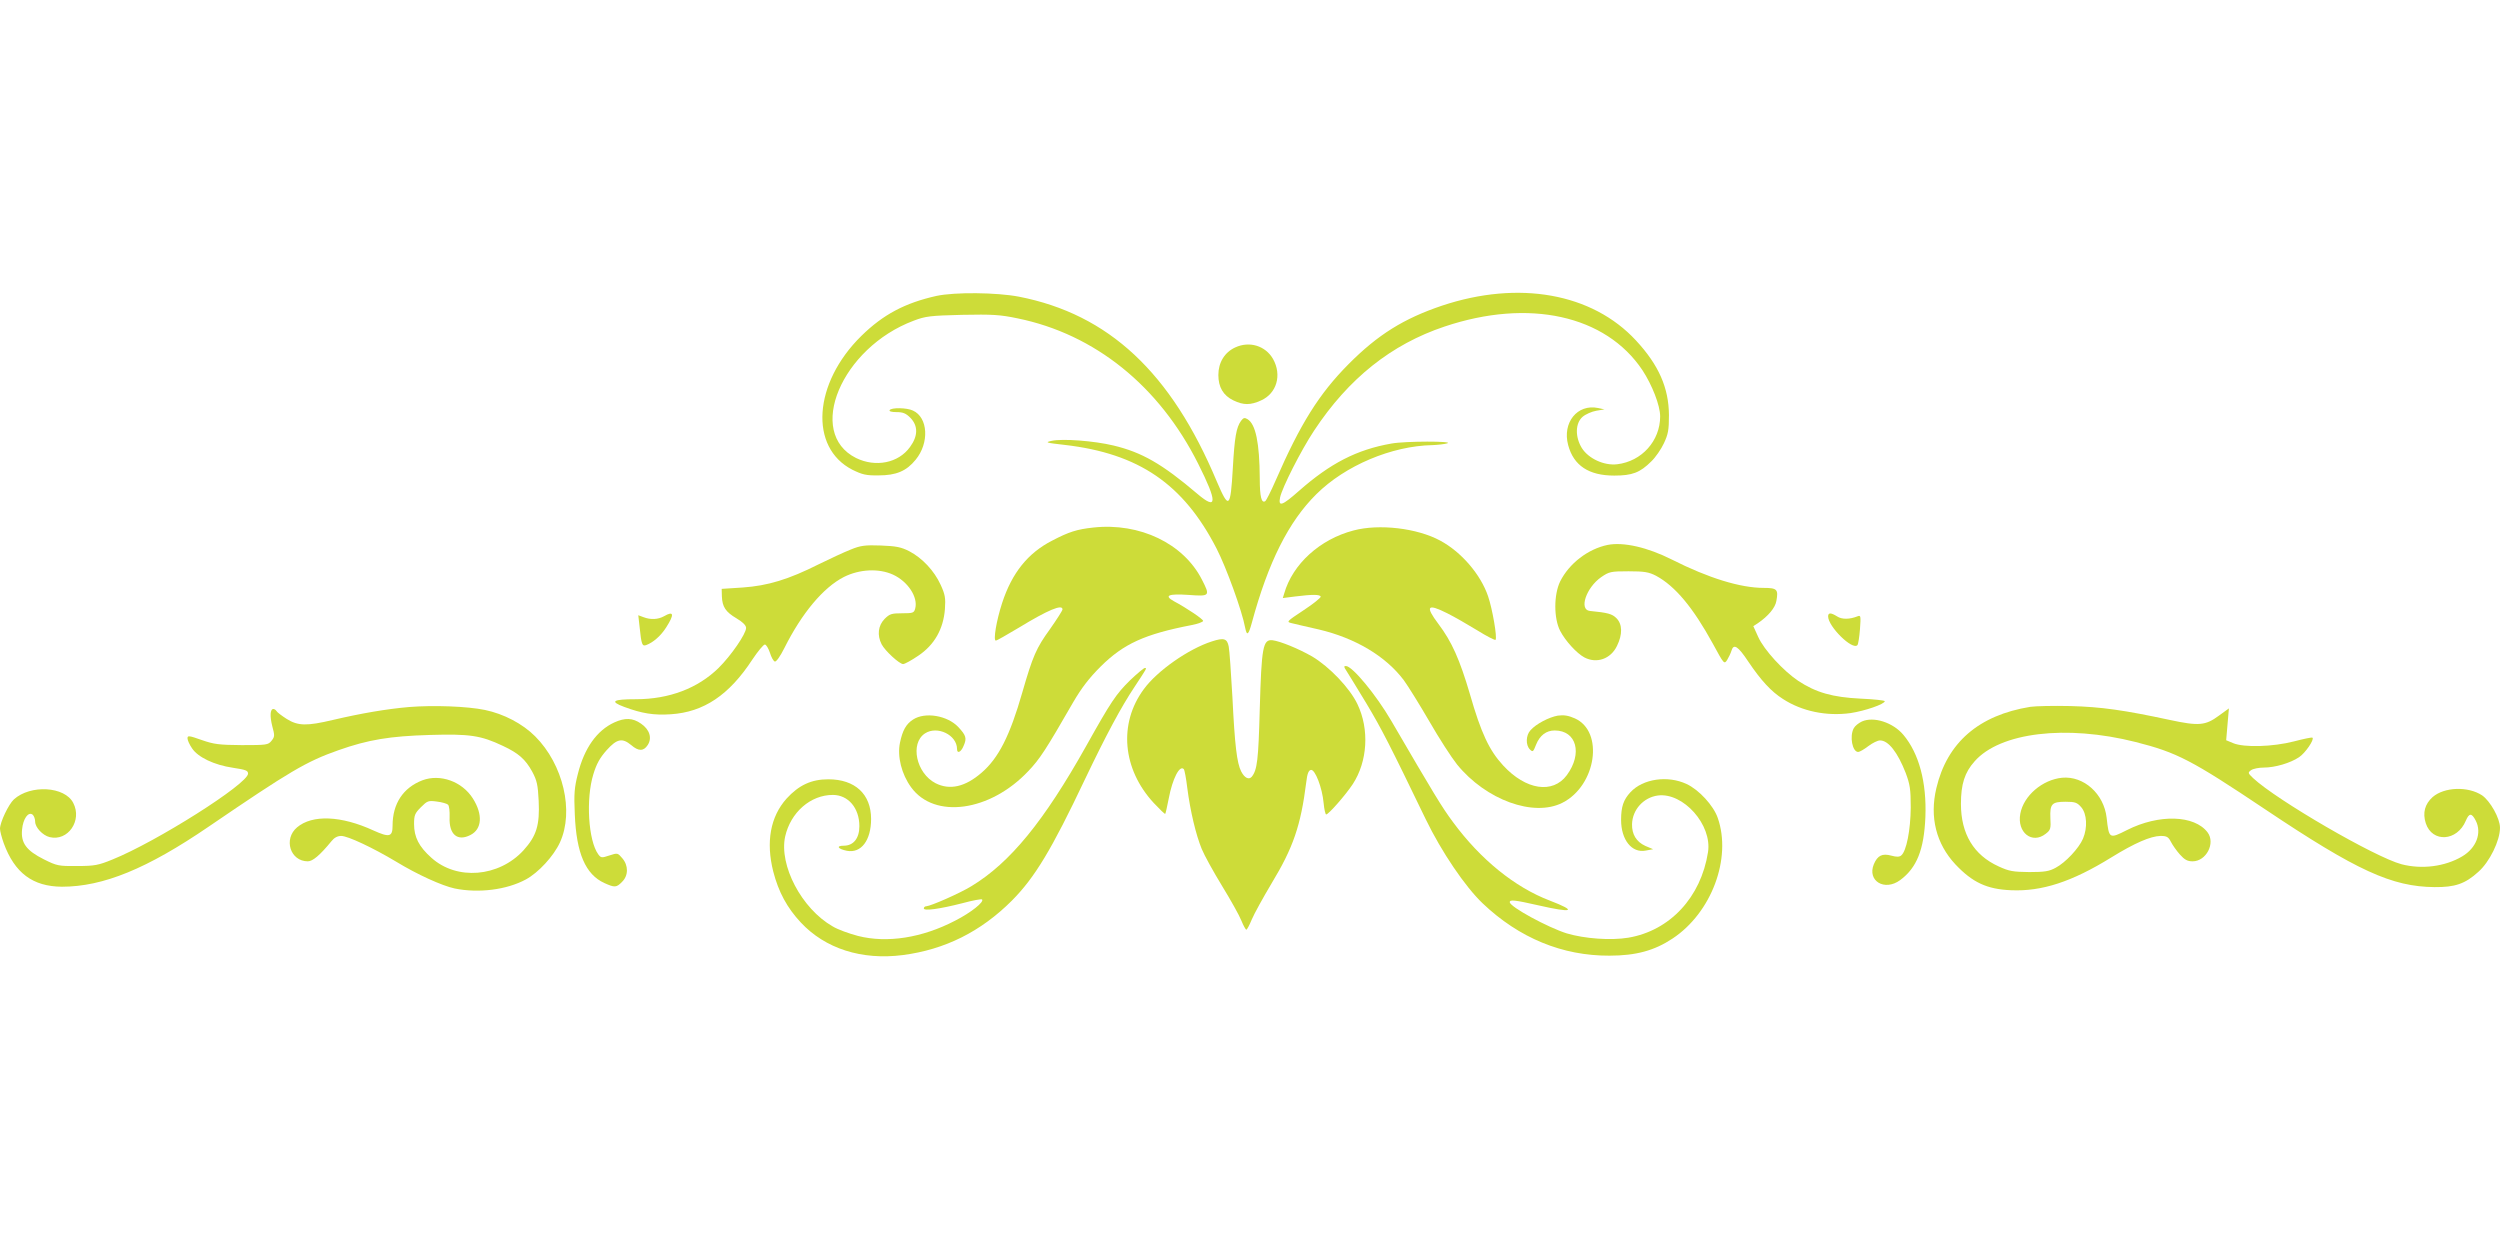 <?xml version="1.0" standalone="no"?>
<!DOCTYPE svg PUBLIC "-//W3C//DTD SVG 20010904//EN"
 "http://www.w3.org/TR/2001/REC-SVG-20010904/DTD/svg10.dtd">
<svg version="1.0" xmlns="http://www.w3.org/2000/svg"
 width="1280pt" height="640pt" viewBox="0 0 1280 640"
 preserveAspectRatio="xMidYMid meet">
<g transform="translate(0,640) scale(0.1,-0.1)"
fill="#cddc39" stroke="none">
<path d="M4795 4885 c-161 -36 -273 -95 -385 -205 -246 -242 -268 -571 -46
-685 51 -25 70 -30 135 -29 89 0 142 22 189 80 71 86 64 217 -14 252 -31 15
-111 16 -119 2 -4 -6 10 -10 35 -10 33 0 48 -6 71 -29 40 -41 40 -93 -2 -150
-59 -82 -176 -105 -276 -56 -258 129 -75 564 295 703 60 23 85 26 247 30 156
3 194 1 285 -18 396 -81 725 -346 925 -745 99 -197 98 -241 -5 -153 -180 153
-283 212 -429 247 -100 24 -260 36 -316 24 -37 -8 -31 -10 67 -21 379 -44 607
-200 777 -531 50 -97 131 -321 146 -404 9 -45 17 -39 34 23 84 311 189 520
331 660 147 146 385 247 594 251 28 1 62 5 76 9 38 12 -216 12 -286 -1 -177
-31 -313 -101 -474 -243 -85 -75 -106 -83 -96 -33 10 49 107 241 174 342 177
268 396 442 668 533 432 145 825 58 1013 -223 50 -76 91 -181 91 -237 0 -125
-94 -230 -220 -245 -67 -8 -147 29 -181 83 -35 57 -34 127 4 160 15 13 47 27
70 31 l42 7 -33 7 c-106 22 -184 -75 -153 -190 28 -105 106 -156 236 -156 92
0 132 15 190 73 21 20 50 62 64 92 22 47 26 68 26 145 -1 139 -52 256 -169
382 -224 242 -600 309 -993 178 -196 -66 -329 -149 -478 -299 -151 -152 -247
-305 -375 -599 -23 -53 -47 -100 -52 -103 -19 -12 -28 22 -28 116 -1 183 -21
279 -63 304 -15 9 -21 7 -33 -9 -24 -33 -33 -83 -42 -243 -12 -206 -20 -212
-82 -67 -234 558 -553 856 -1013 946 -115 22 -328 24 -422 4z"/>
<path d="M6324 4621 c-54 -25 -86 -77 -86 -141 0 -62 25 -105 77 -130 51 -25
88 -25 142 0 80 36 107 130 61 212 -39 68 -121 93 -194 59z"/>
<path d="M5598 3699 c-84 -9 -125 -22 -211 -67 -125 -64 -206 -166 -256 -319
-29 -89 -47 -193 -32 -193 4 0 57 30 117 66 151 92 224 122 224 94 0 -6 -29
-51 -64 -101 -71 -98 -88 -138 -142 -325 -63 -220 -121 -335 -208 -410 -84
-73 -163 -91 -236 -54 -99 51 -132 204 -54 255 63 41 164 -8 164 -80 0 -26 21
-16 34 17 17 38 12 53 -27 95 -56 60 -171 79 -232 39 -36 -23 -54 -56 -67
-118 -15 -71 8 -162 57 -229 119 -164 404 -125 600 83 59 62 89 108 230 353
42 72 81 123 140 182 118 117 225 166 468 213 31 6 57 16 57 21 0 9 -81 64
-150 101 -52 29 -28 39 76 32 109 -8 111 -6 68 78 -94 185 -318 293 -556 267z"/>
<path d="M6930 3684 c-172 -45 -312 -172 -355 -323 l-7 -23 63 8 c88 11 128
11 131 -1 1 -5 -38 -37 -87 -69 -89 -59 -90 -60 -60 -67 17 -4 79 -19 138 -32
186 -44 341 -136 434 -259 22 -30 81 -125 131 -211 50 -87 114 -186 142 -221
148 -182 393 -271 540 -196 173 88 214 365 63 432 -34 15 -56 18 -87 14 -45
-8 -111 -42 -140 -75 -24 -26 -25 -76 -3 -98 15 -15 17 -13 32 25 19 47 52 72
95 72 112 0 144 -118 62 -229 -72 -97 -210 -76 -326 50 -71 77 -113 166 -170
365 -52 177 -93 269 -161 359 -70 93 -58 107 47 54 34 -17 102 -56 151 -86 48
-30 91 -52 94 -49 10 9 -16 159 -38 223 -38 112 -137 227 -245 285 -118 64
-313 87 -444 52z"/>
<path d="M8231 3610 c-101 -21 -197 -95 -243 -187 -33 -68 -33 -189 0 -253 27
-52 85 -115 124 -136 63 -33 135 -8 167 59 29 59 28 111 -3 142 -22 22 -44 28
-136 37 -57 6 -19 119 58 173 41 28 49 30 140 30 82 0 104 -4 141 -23 98 -53
189 -162 291 -348 57 -105 58 -106 73 -83 8 13 18 34 22 47 11 38 33 25 86
-55 66 -98 118 -154 178 -192 97 -63 223 -89 346 -72 73 11 175 46 175 61 0 4
-56 10 -124 13 -143 7 -228 31 -319 91 -76 51 -175 158 -205 225 l-25 55 23
15 c54 37 89 79 95 114 11 59 4 67 -65 67 -119 0 -282 50 -470 145 -125 63
-248 91 -329 75z"/>
<path d="M4355 3586 c-33 -13 -106 -47 -163 -75 -155 -78 -261 -110 -389 -119
l-108 -7 1 -38 c2 -54 19 -80 75 -113 32 -19 49 -36 49 -49 0 -30 -77 -142
-141 -205 -106 -104 -253 -160 -423 -160 -119 0 -136 -11 -61 -39 91 -34 153
-44 240 -38 168 11 298 98 417 280 28 42 57 77 64 77 7 0 18 -19 26 -42 7 -23
18 -43 25 -45 7 -3 28 27 49 69 89 178 199 310 305 364 80 40 178 45 251 12
76 -35 129 -115 114 -173 -6 -23 -11 -25 -67 -25 -54 0 -64 -3 -90 -29 -33
-34 -39 -83 -15 -130 18 -34 91 -101 110 -101 8 0 43 19 78 43 82 55 128 136
136 238 4 57 1 75 -22 125 -33 72 -94 137 -161 172 -42 21 -66 26 -145 29 -81
3 -104 0 -155 -21z"/>
<path d="M3400 3245 c-30 -17 -69 -19 -105 -5 l-27 10 7 -62 c9 -88 13 -98 33
-91 36 13 76 48 103 91 43 67 39 86 -11 57z"/>
<path d="M9360 3244 c0 -52 125 -175 150 -147 4 4 10 41 13 81 5 67 4 73 -11
67 -42 -17 -82 -17 -106 -1 -32 20 -46 20 -46 0z"/>
<path d="M6205 3116 c-119 -38 -280 -150 -349 -245 -130 -176 -109 -409 51
-582 31 -33 57 -58 59 -56 2 2 10 38 18 79 19 101 56 173 77 150 4 -4 12 -47
18 -97 15 -117 44 -239 74 -312 13 -32 60 -117 104 -189 44 -72 89 -152 99
-178 10 -25 22 -46 25 -46 4 0 16 23 28 52 12 29 58 112 102 186 110 182 149
294 177 517 5 44 12 61 24 63 21 4 58 -91 65 -170 3 -32 9 -58 13 -58 12 0 99
99 136 155 76 116 86 281 24 410 -39 82 -143 191 -232 244 -70 40 -163 78
-203 83 -49 5 -56 -35 -65 -352 -7 -262 -13 -312 -41 -347 -15 -17 -37 -6 -54
27 -22 42 -33 135 -45 380 -7 124 -15 241 -19 260 -8 41 -25 46 -86 26z"/>
<path d="M6892 2968 c9 -13 54 -88 103 -168 79 -132 120 -212 305 -595 81
-167 201 -344 291 -430 187 -178 409 -269 649 -268 136 0 231 26 324 88 199
132 303 410 231 617 -22 64 -97 145 -160 174 -96 45 -223 27 -287 -42 -36 -39
-48 -74 -48 -142 0 -102 55 -171 126 -157 l38 7 -40 17 c-46 21 -69 59 -68
111 2 75 59 137 132 147 130 17 279 -150 257 -290 -36 -231 -195 -402 -408
-438 -90 -15 -224 -5 -315 22 -96 30 -292 136 -292 160 0 14 26 11 145 -16
179 -41 203 -31 60 24 -179 68 -355 211 -495 401 -58 78 -96 141 -317 520 -77
132 -199 280 -232 280 -11 0 -11 -4 1 -22z"/>
<path d="M5787 2918 c-73 -72 -98 -109 -226 -338 -216 -385 -389 -597 -587
-717 -60 -37 -209 -102 -231 -103 -7 0 -13 -5 -13 -11 0 -14 78 -4 199 27 51
14 96 22 99 19 13 -12 -57 -68 -138 -109 -169 -88 -348 -116 -497 -78 -46 12
-104 33 -130 49 -159 91 -275 313 -243 460 28 124 130 213 244 213 79 0 136
-67 136 -160 0 -62 -30 -100 -80 -100 -41 0 -30 -17 16 -26 73 -14 124 53 124
163 0 127 -82 203 -219 203 -87 0 -151 -30 -214 -99 -83 -93 -106 -222 -68
-373 27 -105 71 -186 141 -261 125 -134 312 -194 522 -167 216 28 400 120 559
279 117 118 203 260 374 621 109 228 185 370 255 475 62 94 63 95 52 95 -6 0
-39 -28 -75 -62z"/>
<path d="M2094 2780 c-115 -10 -244 -32 -389 -66 -135 -32 -179 -31 -237 5
-25 16 -49 34 -52 40 -4 6 -11 11 -16 11 -17 0 -19 -36 -6 -88 13 -48 13 -54
-4 -75 -17 -21 -25 -22 -152 -22 -116 1 -142 4 -205 26 -65 23 -73 24 -73 9 0
-10 10 -32 23 -51 30 -46 114 -86 210 -100 65 -10 77 -14 77 -30 0 -52 -469
-349 -695 -440 -71 -29 -91 -33 -180 -33 -95 -1 -104 1 -170 34 -90 45 -119
84 -112 153 5 55 32 93 54 76 7 -6 13 -22 13 -36 0 -29 38 -70 74 -79 94 -23
168 85 121 175 -43 85 -219 95 -304 18 -27 -25 -71 -117 -71 -150 0 -12 9 -46
19 -74 56 -153 149 -222 298 -223 211 0 436 92 752 308 415 283 499 333 664
391 153 54 263 72 467 78 205 6 261 -2 375 -56 79 -37 115 -68 150 -132 24
-45 29 -67 33 -149 6 -125 -11 -180 -78 -254 -126 -137 -341 -155 -471 -38
-64 57 -89 106 -89 173 0 45 4 55 35 86 33 33 38 35 82 29 26 -3 52 -11 57
-16 6 -6 9 -34 8 -64 -4 -88 40 -126 107 -91 59 30 64 105 12 187 -55 87 -167
127 -258 93 -99 -38 -153 -120 -153 -232 0 -58 -16 -62 -98 -25 -165 76 -313
82 -391 16 -71 -60 -35 -174 55 -174 25 0 62 31 121 103 14 18 31 27 50 27 34
0 163 -61 280 -131 110 -67 236 -124 301 -138 122 -25 266 -7 364 46 65 35
143 120 175 190 73 159 17 399 -127 543 -65 65 -161 115 -257 135 -91 19 -265
25 -389 15z"/>
<path d="M10395 2781 c-264 -43 -426 -183 -481 -417 -35 -148 -1 -284 98 -390
87 -92 161 -127 285 -132 157 -7 311 43 513 168 120 74 201 109 252 110 32 0
40 -5 53 -30 8 -16 29 -46 46 -65 24 -27 39 -35 65 -35 70 0 118 93 77 148
-67 89 -249 95 -413 12 -91 -46 -92 -45 -104 63 -14 123 -117 215 -228 205
-101 -10 -197 -92 -214 -184 -18 -96 60 -158 130 -103 25 19 27 27 24 80 -3
73 7 84 78 84 49 0 59 -4 80 -28 29 -34 33 -104 9 -161 -21 -49 -89 -122 -140
-149 -33 -18 -56 -22 -135 -22 -83 1 -103 4 -157 29 -128 58 -193 167 -193
320 0 101 19 161 70 218 130 148 468 189 824 99 213 -54 286 -92 664 -345 469
-314 648 -396 867 -398 105 -1 157 17 224 78 58 51 111 160 111 226 0 48 -50
137 -92 166 -72 47 -193 43 -253 -9 -40 -36 -52 -81 -35 -134 33 -101 161 -93
205 13 17 40 30 41 51 0 32 -63 3 -140 -70 -183 -88 -52 -206 -67 -310 -40
-136 36 -639 328 -760 441 -27 26 -28 28 -10 41 10 7 39 13 64 13 58 0 136 23
181 53 32 21 79 90 69 100 -3 3 -45 -6 -95 -19 -109 -28 -256 -32 -311 -9
l-36 15 7 82 7 81 -51 -37 c-69 -51 -103 -54 -252 -22 -233 50 -351 67 -509
71 -85 2 -178 0 -205 -4z"/>
<path d="M3145 2701 c-89 -41 -153 -131 -186 -262 -18 -70 -21 -103 -16 -209
8 -199 55 -307 151 -351 53 -24 62 -24 91 6 33 32 33 84 1 121 -23 27 -24 28
-66 14 -39 -13 -43 -13 -57 6 -51 70 -64 284 -25 410 16 53 34 85 68 123 53
59 80 64 126 26 37 -32 63 -32 84 0 24 36 10 80 -34 110 -43 30 -82 31 -137 6z"/>
<path d="M9533 2706 c-17 -8 -36 -23 -42 -35 -22 -41 -7 -121 23 -121 7 0 30
13 52 30 21 16 48 29 59 29 43 1 91 -61 132 -166 22 -59 26 -83 26 -178 -1
-114 -22 -224 -49 -245 -9 -8 -24 -8 -50 -1 -47 13 -71 1 -90 -44 -35 -85 55
-140 135 -81 85 63 122 155 129 323 7 178 -33 326 -113 421 -53 63 -152 95
-212 68z"/>
</g>
</svg>

